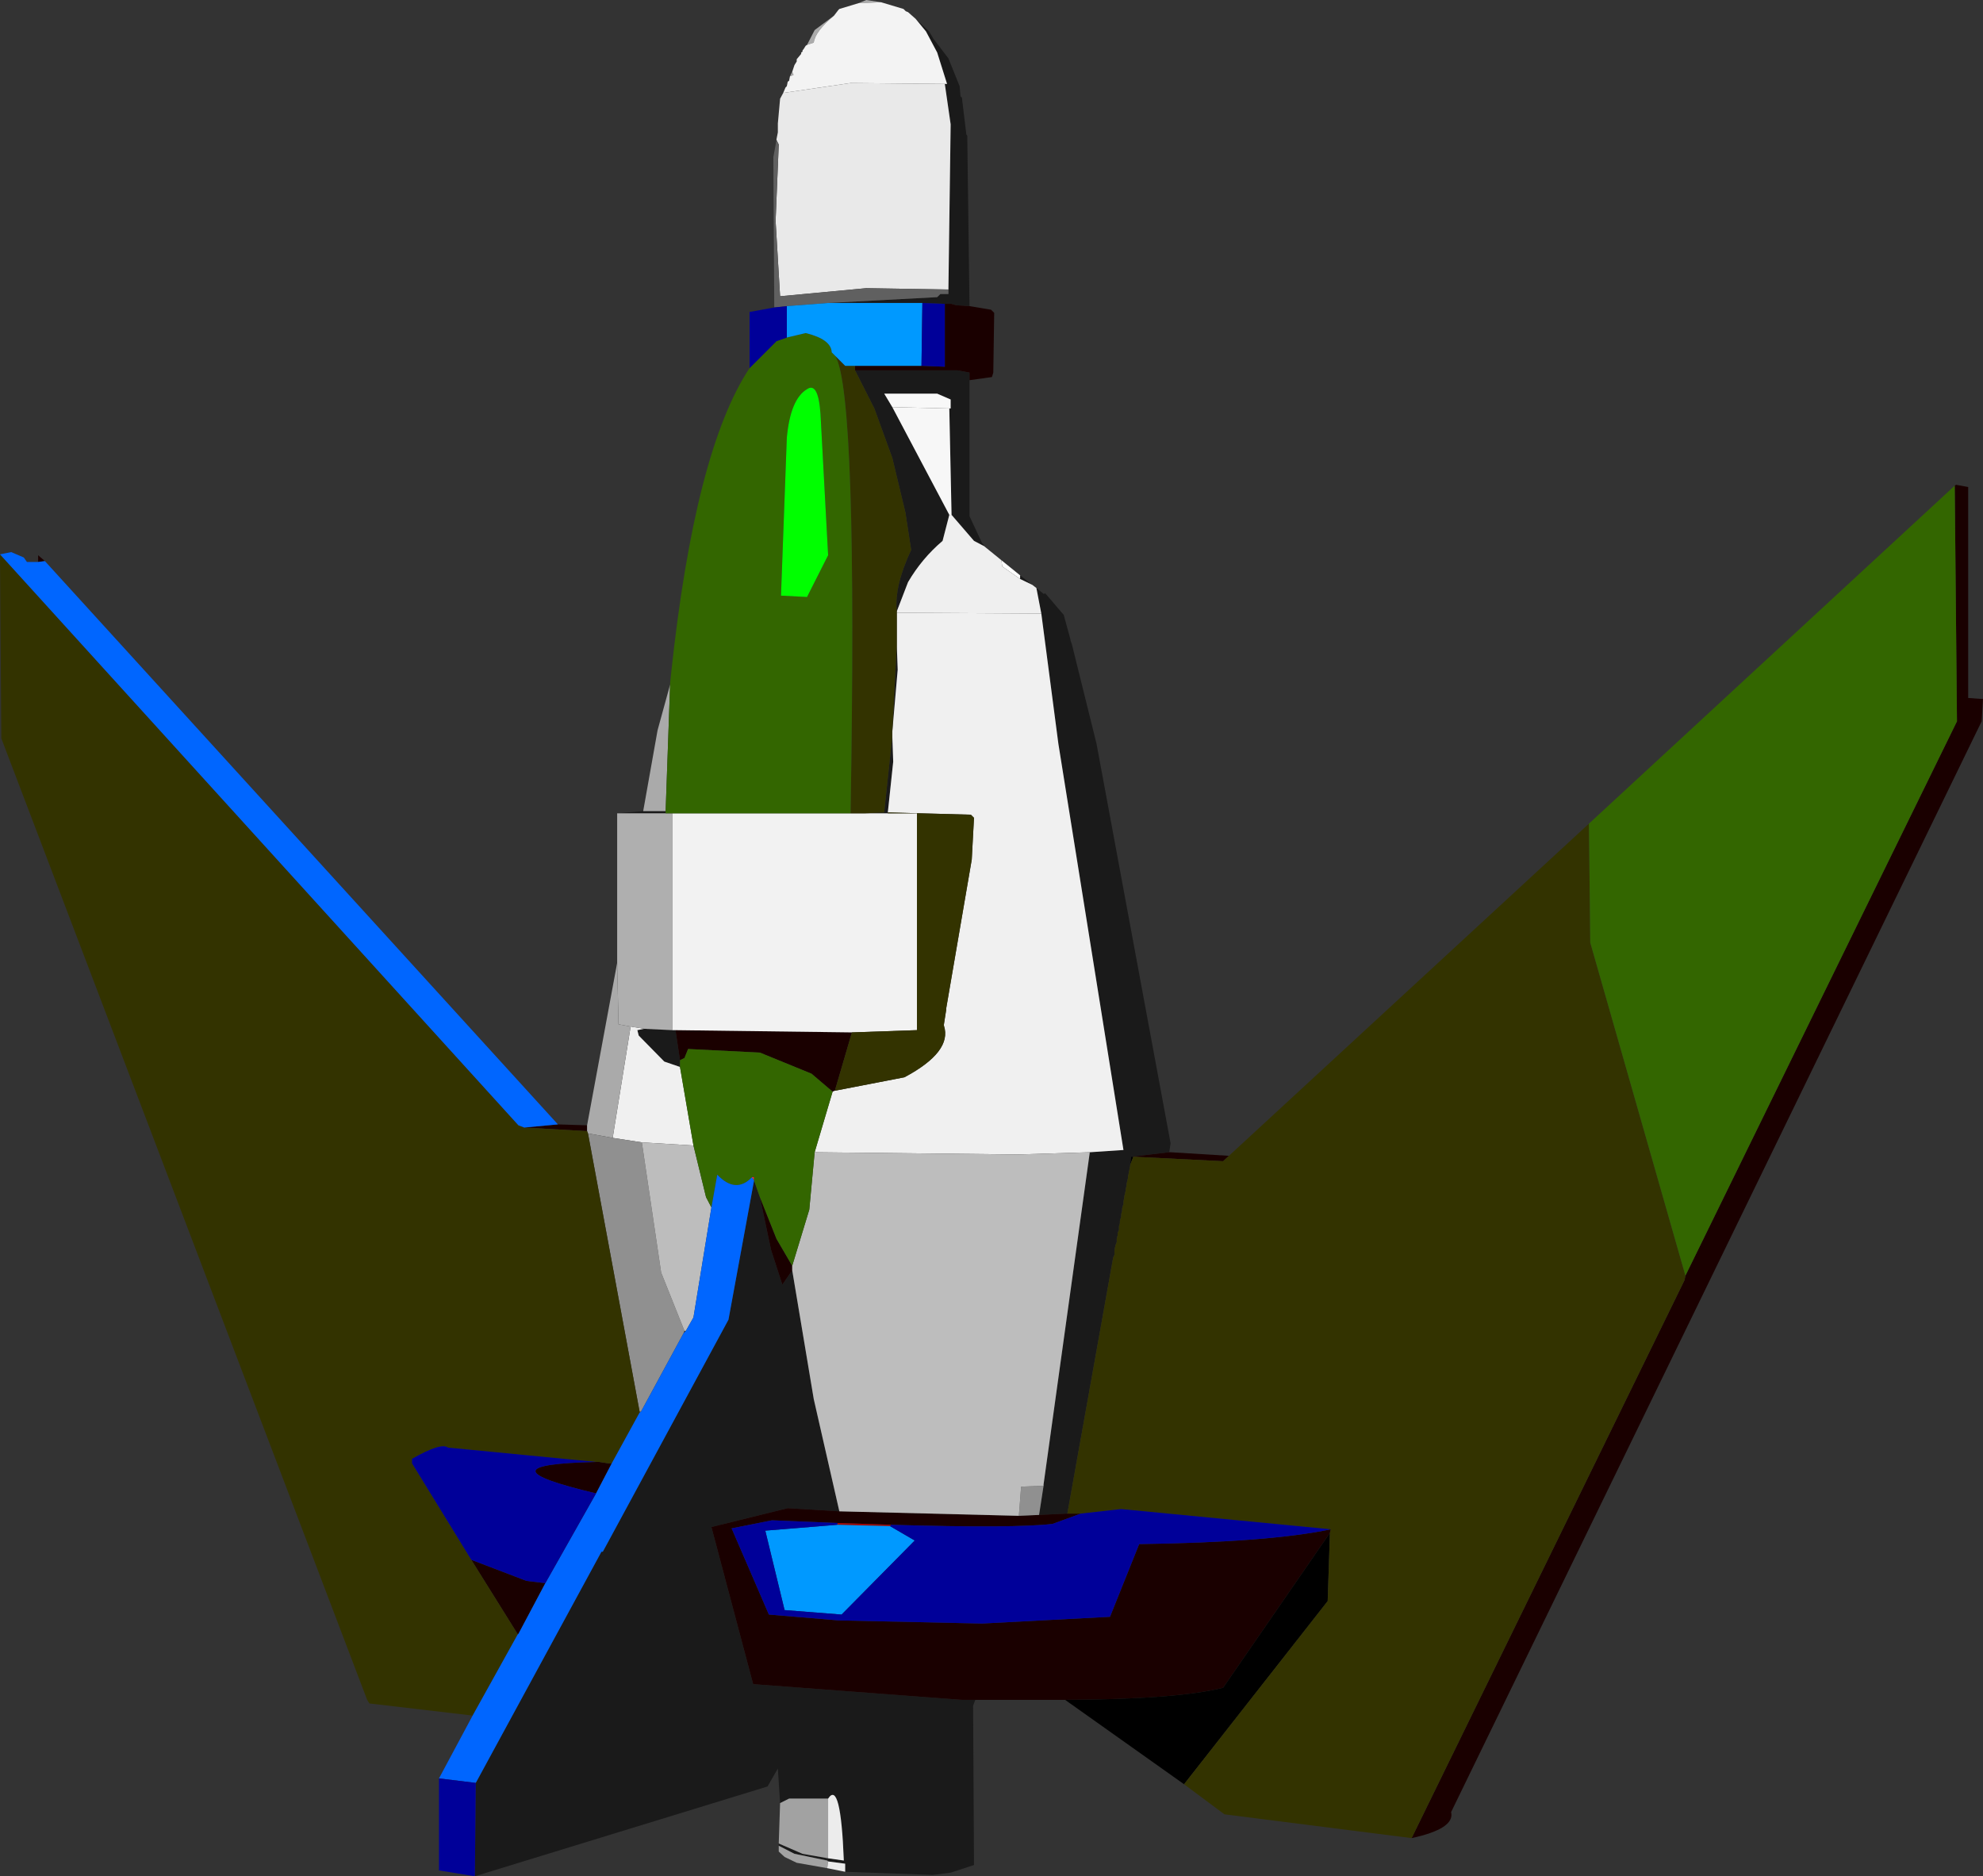 <?xml version="1.0" encoding="UTF-8" standalone="no"?>
<svg xmlns:xlink="http://www.w3.org/1999/xlink" height="209.0px" width="220.9px" xmlns="http://www.w3.org/2000/svg">
  <rect width="100%" height="100%" fill="#333333" stroke="none"/>
  <g transform="matrix(1.0, 0.0, 0.0, 1.0, -113.35, -65.75)">
    <path d="M224.9 128.15 L227.0 129.85 227.0 130.25 225.0 128.85 224.9 128.15" fill="#ffffff" fill-rule="evenodd" stroke="none"/>
    <path d="M222.0 255.1 L221.75 255.75 221.85 273.5 219.25 274.35 217.25 274.6 207.5 274.25 207.5 273.35 205.6 273.1 205.5 273.0 201.85 272.25 200.1 271.35 200.1 271.1 202.75 272.25 205.6 272.75 207.35 273.0 Q207.0 263.95 205.6 266.1 L201.25 266.1 200.25 266.6 200.0 262.75 198.85 264.75 166.25 274.75 166.35 264.35 180.35 238.6 180.5 238.6 194.5 212.75 197.35 197.25 198.0 199.1 199.25 205.0 200.5 208.85 201.6 207.25 204.0 221.6 206.85 234.1 201.1 233.75 192.6 235.85 197.25 253.35 220.5 255.1 222.0 255.1 M182.1 156.35 L185.0 156.1 187.5 156.1 187.5 156.35 182.1 156.35 M215.35 67.85 L216.85 69.25 217.35 70.1 219.0 72.25 220.25 75.35 220.35 76.5 220.5 76.6 221.0 80.75 221.1 80.85 221.35 99.85 219.85 99.75 219.35 99.6 218.6 99.6 216.1 99.5 205.6 99.5 217.75 98.85 218.1 98.5 219.0 98.5 219.0 98.0 219.25 79.6 218.6 75.1 218.85 75.1 217.75 71.6 216.5 69.25 215.35 67.85 M221.35 108.1 L221.35 123.25 222.75 126.25 222.9 126.4 223.0 126.6 221.85 126.0 219.35 123.1 219.1 111.25 219.25 111.25 219.25 110.25 217.75 109.6 211.85 109.6 212.75 111.1 219.1 123.1 218.35 126.0 Q216.05 127.95 214.5 130.6 L213.25 133.85 Q212.95 131.05 214.85 127.0 L214.25 123.1 214.25 123.0 212.75 116.75 210.75 111.25 208.6 107.0 220.0 107.0 221.35 107.25 221.35 108.1 M227.0 129.85 L228.35 130.9 227.0 130.25 227.0 129.85 M228.8 131.25 L229.6 131.9 229.8 131.85 231.85 134.25 232.6 137.0 232.6 137.1 232.75 137.5 235.5 148.6 243.75 193.1 243.6 194.1 239.35 194.6 239.25 195.5 239.25 195.6 239.0 196.85 239.0 197.0 238.85 197.6 238.85 197.75 238.75 198.25 238.75 198.35 238.6 199.0 238.6 199.1 238.5 199.6 238.5 199.85 238.35 200.35 238.35 200.6 238.25 201.0 238.25 201.25 238.1 201.75 238.1 202.0 238.0 202.35 238.0 202.75 237.85 203.1 237.85 203.35 237.75 203.75 237.75 204.1 237.6 204.5 237.5 205.0 237.5 205.5 237.35 205.85 232.25 234.35 229.1 234.5 229.6 231.25 229.6 231.1 234.75 194.1 238.5 193.85 231.25 148.6 229.35 134.1 228.8 131.25 M213.25 137.6 L213.35 140.35 212.75 147.25 213.25 137.6 M212.75 147.75 L212.85 150.6 212.25 156.25 212.25 156.35 209.6 156.35 211.85 156.25 211.85 156.2 212.75 147.75 M184.6 223.0 L184.75 223.0 184.6 223.1 184.6 223.0 M189.5 214.25 L189.6 214.0 189.75 214.0 189.5 214.25 M189.1 184.6 L187.35 184.0 184.5 181.1 184.35 180.5 185.1 180.35 188.25 180.5 188.6 180.5 189.1 183.85 189.1 184.6 M171.0 247.75 L171.1 247.75 171.0 247.85 171.0 247.75" fill="#1a1a1a" fill-rule="evenodd" stroke="none"/>
    <path d="M331.1 119.85 L331.25 119.75 332.6 120.0 332.6 143.5 334.0 143.6 334.25 143.6 334.1 146.1 275.0 267.6 Q275.45 269.45 270.6 270.5 L301.0 208.35 301.1 207.85 331.35 146.1 331.1 119.85 M232.0 255.1 L222.0 255.1 220.5 255.1 197.25 253.35 192.6 235.85 201.1 233.75 206.85 234.1 226.85 234.6 229.1 234.5 232.25 234.35 233.75 234.35 230.6 235.5 Q226.45 236.0 212.6 235.6 L206.65 235.4 199.35 235.1 194.85 236.0 199.0 245.6 206.75 246.25 222.75 246.6 237.0 245.85 240.25 237.75 Q254.8 237.55 261.6 236.1 L261.5 236.5 249.6 253.75 Q244.45 255.05 232.0 255.1 M117.6 128.35 L117.6 127.6 118.35 128.25 117.6 128.35 M175.5 191.0 L178.75 191.1 178.75 191.75 171.75 191.35 175.5 191.0 M221.35 99.85 L223.75 100.25 224.1 100.6 224.0 107.25 223.85 107.75 221.35 108.1 221.35 107.25 220.0 107.0 208.6 107.0 208.6 106.5 216.0 106.5 218.6 106.6 218.6 99.6 219.35 99.6 219.85 99.75 221.35 99.85 M243.6 194.1 L243.75 194.1 250.25 194.5 249.6 195.1 239.6 194.6 239.35 194.6 243.6 194.1 M206.35 187.25 L206.1 187.35 203.75 185.35 198.0 183.0 190.0 182.6 189.6 183.6 189.1 183.85 188.6 180.5 208.25 180.75 206.35 187.25 M198.0 199.1 L199.85 203.75 201.6 206.75 201.6 207.25 200.5 208.85 199.25 205.0 198.0 199.1 M165.85 239.5 L172.0 241.85 174.1 242.1 171.1 247.75 171.0 247.75 165.85 239.5 M179.75 232.1 Q166.25 228.9 179.75 228.6 L180.1 228.6 181.1 228.75 181.5 228.75 179.75 232.1" fill="#1a0000" fill-rule="evenodd" stroke="none"/>
    <path d="M201.35 74.25 L201.6 73.75 201.75 74.1 201.35 74.25 M203.25 70.75 L204.1 69.1 206.25 67.5 Q204.15 69.25 204.0 70.5 L203.25 70.75 M209.0 66.1 L209.85 65.75 211.5 66.0 209.0 66.1" fill="#ababab" fill-rule="evenodd" stroke="none"/>
    <path d="M200.6 76.1 L200.85 75.5 201.0 75.35 201.1 74.85 201.25 74.75 201.35 74.25 201.75 74.1 201.6 73.75 201.85 73.0 202.1 72.6 202.1 72.35 202.6 71.75 202.6 71.6 202.75 71.5 202.75 71.35 202.85 71.25 203.1 70.85 203.25 70.75 204.0 70.5 Q204.15 69.25 206.25 67.5 L206.75 66.85 206.85 66.75 209.0 66.1 211.5 66.0 214.0 66.75 214.25 67.0 214.5 67.1 215.35 67.85 216.5 69.25 217.75 71.6 218.85 75.1 218.6 75.1 208.1 75.0 200.6 76.1" fill="#f3f3f3" fill-rule="evenodd" stroke="none"/>
    <path d="M199.85 81.35 L199.85 81.25 200.0 80.5 200.0 79.5 200.25 76.75 200.6 76.1 208.1 75.0 218.6 75.1 219.25 79.6 219.0 98.0 209.85 97.85 200.25 98.75 199.75 90.35 200.1 81.85 199.85 81.35" fill="#e9e9e9" fill-rule="evenodd" stroke="none"/>
    <path d="M199.6 100.0 L199.5 83.25 199.85 81.35 200.1 81.85 199.75 90.35 200.25 98.75 209.85 97.85 219.0 98.0 219.0 98.5 218.1 98.5 217.75 98.85 205.6 99.5 201.0 99.85 199.6 100.0" fill="#606060" fill-rule="evenodd" stroke="none"/>
    <path d="M212.75 111.1 L211.85 109.6 217.75 109.6 219.25 110.25 219.25 111.25 219.1 111.25 212.75 111.1" fill="#f8f8f8" fill-rule="evenodd" stroke="none"/>
    <path d="M219.1 123.1 L212.75 111.1 219.1 111.25 219.35 123.1 219.1 123.1" fill="#f7f7f7" fill-rule="evenodd" stroke="none"/>
    <path d="M223.0 126.6 L223.05 126.65 224.9 128.15 225.0 128.85 227.0 130.25 228.35 130.9 228.8 131.25 229.35 134.1 213.25 134.0 213.25 133.85 214.5 130.6 Q216.05 127.95 218.35 126.0 L219.1 123.1 219.35 123.1 221.85 126.0 223.0 126.6" fill="#efefef" fill-rule="evenodd" stroke="none"/>
    <path d="M212.75 147.25 L213.35 140.35 213.25 137.6 213.25 134.0 229.35 134.1 231.25 148.6 238.5 193.85 234.75 194.1 226.75 194.35 204.1 194.1 206.1 187.35 206.35 187.25 214.1 185.75 Q219.45 182.9 218.5 180.0 L218.5 179.85 218.75 178.25 218.75 178.1 221.6 161.5 221.85 156.85 221.5 156.5 212.25 156.25 212.85 150.6 212.75 147.75 212.75 147.25 M184.85 193.0 L181.6 192.5 183.6 180.1 185.1 180.35 184.35 180.5 184.5 181.1 187.35 184.0 189.1 184.6 190.6 193.35 184.85 193.0" fill="#f0f0f0" fill-rule="evenodd" stroke="none"/>
    <path d="M178.75 191.1 L182.1 173.0 182.25 179.85 183.6 180.1 181.6 192.5 178.85 192.0 178.75 191.75 178.75 191.1 M185.0 156.1 L186.6 147.1 188.0 142.0 187.5 156.1 185.0 156.1" fill="#aaaaaa" fill-rule="evenodd" stroke="none"/>
    <path d="M182.1 173.0 L182.1 156.35 187.5 156.35 188.25 156.35 188.25 180.5 185.1 180.35 183.6 180.1 182.25 179.85 182.1 173.0" fill="#afafaf" fill-rule="evenodd" stroke="none"/>
    <path d="M178.85 192.0 L181.6 192.5 184.85 193.0 187.0 207.5 189.6 214.0 189.5 214.25 184.75 223.0 184.6 223.0 178.85 192.0 M229.6 231.25 L229.1 234.5 226.85 234.6 227.1 231.35 229.6 231.25" fill="#909090" fill-rule="evenodd" stroke="none"/>
    <path d="M188.25 156.35 L208.1 156.35 209.6 156.35 212.25 156.35 215.5 156.35 215.5 180.5 208.25 180.75 188.6 180.5 188.25 180.5 188.25 156.35" fill="#f2f2f2" fill-rule="evenodd" stroke="none"/>
    <path d="M204.1 194.1 L226.75 194.35 234.75 194.1 229.6 231.1 229.6 231.25 227.1 231.35 226.85 234.6 206.85 234.1 204.0 221.6 201.6 207.25 201.6 206.75 203.5 200.5 204.1 194.1 M189.6 214.0 L187.0 207.5 184.85 193.0 190.6 193.35 192.0 199.1 192.6 200.25 190.6 212.5 189.75 214.0 189.6 214.0" fill="#bdbdbd" fill-rule="evenodd" stroke="none"/>
    <path d="M197.1 196.9 L197.1 196.85 197.35 196.85 197.35 197.25 197.1 196.9" fill="#f43232" fill-rule="evenodd" stroke="none"/>
    <path d="M245.25 264.5 L232.0 255.1 Q244.45 255.05 249.6 253.75 L261.5 236.5 261.25 244.1 245.25 264.5 M239.6 194.6 L239.25 195.5 239.35 194.6 239.6 194.6" fill="#000000" fill-rule="evenodd" stroke="none"/>
    <path d="M206.6 235.6 L206.65 235.4 212.6 235.6 212.5 235.75 206.6 235.6" fill="#a00808" fill-rule="evenodd" stroke="none"/>
    <path d="M205.5 273.85 L202.1 273.25 200.75 272.6 200.1 272.0 200.1 271.35 201.85 272.25 205.5 273.0 205.6 273.1 205.5 273.85 M200.1 271.1 L200.25 266.6 201.25 266.1 205.6 266.1 205.6 272.75 202.75 272.25 200.1 271.1" fill="#a2a2a2" fill-rule="evenodd" stroke="none"/>
    <path d="M207.5 274.25 L205.5 273.85 205.6 273.1 207.5 273.35 207.5 274.25 M205.6 266.1 Q207.0 263.95 207.35 273.0 L205.6 272.75 205.6 266.1" fill="#ececec" fill-rule="evenodd" stroke="none"/>
    <path d="M270.6 270.5 L249.75 267.85 245.25 264.5 261.25 244.1 261.5 236.5 261.6 236.1 238.25 233.85 233.75 234.35 232.25 234.35 237.35 205.85 237.5 205.5 237.5 205.0 237.6 204.5 237.75 204.1 237.75 203.75 237.85 203.35 237.85 203.1 238.0 202.75 238.0 202.35 238.1 202.0 238.1 201.75 238.25 201.25 238.25 201.0 238.35 200.6 238.35 200.35 238.5 199.85 238.5 199.6 238.6 199.1 238.6 199.0 238.75 198.35 238.75 198.25 238.85 197.75 238.85 197.6 239.0 197.0 239.0 196.85 239.25 195.6 239.25 195.5 239.6 194.6 249.6 195.1 250.25 194.5 290.35 157.5 290.5 170.75 301.1 207.85 301.0 208.35 270.6 270.5 M166.0 256.85 L154.5 255.5 154.25 255.1 113.5 148.0 113.35 127.5 171.1 191.1 171.75 191.35 178.75 191.75 178.85 192.0 184.6 223.0 184.6 223.1 181.5 228.75 181.1 228.75 180.1 228.6 179.75 228.6 163.25 227.0 Q162.5 226.4 159.25 228.25 L159.25 228.75 165.85 239.5 171.0 247.75 171.0 247.85 166.0 256.85 M208.6 107.0 L210.75 111.25 212.75 116.75 214.25 123.0 214.25 123.1 214.85 127.0 Q212.95 131.05 213.25 133.85 L213.25 134.0 213.25 137.6 212.75 147.25 212.75 147.75 211.85 156.2 211.85 156.25 209.6 156.35 208.1 156.35 Q208.9 109.65 206.4 105.4 L207.5 106.5 208.6 106.5 208.6 107.0 M212.25 156.25 L221.5 156.5 221.85 156.85 221.6 161.5 218.75 178.1 218.75 178.25 218.5 179.85 218.5 180.0 Q219.45 182.9 214.1 185.75 L206.35 187.25 208.25 180.75 215.5 180.5 215.5 156.35 212.25 156.35 212.25 156.25" fill="#333300" fill-rule="evenodd" stroke="none"/>
    <path d="M188.0 142.0 L188.0 141.85 188.1 140.85 Q190.75 115.95 196.85 106.75 L199.85 103.75 201.0 103.35 203.1 102.85 Q205.95 103.55 206.0 105.0 L206.4 105.4 Q208.9 109.65 208.1 156.35 L188.25 156.35 187.5 156.35 187.5 156.1 188.0 142.0 M290.35 157.5 L331.1 119.85 331.35 146.1 301.1 207.85 290.5 170.75 290.35 157.5 M203.25 109.1 Q201.4 110.2 201.0 114.5 L200.35 132.1 203.25 132.25 205.6 127.6 204.75 111.85 Q204.5 108.25 203.25 109.1 M206.1 187.35 L204.1 194.1 203.5 200.5 201.6 206.75 199.85 203.75 198.0 199.1 197.35 197.25 197.35 196.85 197.1 196.85 197.1 196.9 Q195.3 198.75 193.25 196.6 L192.6 200.25 192.0 199.1 190.6 193.35 189.1 184.6 189.1 183.85 189.6 183.6 190.0 182.6 198.0 183.0 203.75 185.35 206.1 187.35" fill="#336600" fill-rule="evenodd" stroke="none"/>
    <path d="M203.25 109.1 Q204.5 108.25 204.75 111.85 L205.6 127.6 203.25 132.25 200.35 132.1 201.0 114.5 Q201.4 110.2 203.25 109.1" fill="#00ff00" fill-rule="evenodd" stroke="none"/>
    <path d="M205.6 99.5 L216.1 99.5 216.0 106.5 208.6 106.5 207.5 106.5 206.4 105.4 206.0 105.0 Q205.95 103.55 203.1 102.85 L201.0 103.35 201.0 99.85 205.6 99.5 M212.5 235.75 L215.25 237.35 207.1 245.6 200.75 245.1 198.6 236.25 206.6 235.6 212.5 235.75" fill="#0099ff" fill-rule="evenodd" stroke="none"/>
    <path d="M162.25 263.85 L166.0 256.85 171.0 247.85 171.1 247.75 174.1 242.1 179.75 232.1 181.5 228.75 184.6 223.1 184.75 223.0 189.5 214.25 189.75 214.0 190.6 212.5 192.6 200.25 193.25 196.6 Q195.3 198.75 197.1 196.9 L197.35 197.25 194.5 212.75 180.5 238.6 180.35 238.6 166.35 264.35 162.25 263.85 M113.35 127.5 L114.6 127.25 116.0 127.85 116.35 128.35 117.6 128.35 118.35 128.25 175.5 191.0 171.75 191.35 171.1 191.1 113.35 127.5" fill="#0066ff" fill-rule="evenodd" stroke="none"/>
    <path d="M166.25 274.75 L162.25 274.1 162.25 263.85 166.35 264.35 166.25 274.75 M196.85 106.75 L196.85 100.5 199.6 100.0 201.0 99.85 201.0 103.35 199.85 103.75 196.85 106.75 M216.1 99.5 L218.6 99.6 218.6 106.6 216.0 106.5 216.1 99.5 M233.75 234.35 L238.25 233.85 261.6 236.1 Q254.8 237.55 240.25 237.75 L237.0 245.85 222.75 246.6 206.75 246.25 199.0 245.6 194.85 236.0 199.35 235.1 206.65 235.4 206.6 235.6 198.6 236.25 200.75 245.1 207.1 245.6 215.25 237.35 212.5 235.75 212.6 235.6 Q226.45 236.0 230.6 235.5 L233.75 234.35 M165.85 239.5 L159.25 228.75 159.25 228.25 Q162.5 226.4 163.25 227.0 L179.75 228.6 Q166.25 228.9 179.75 232.1 L174.1 242.1 172.0 241.85 165.85 239.5" fill="#000099" fill-rule="evenodd" stroke="none"/>
  </g>
</svg>
